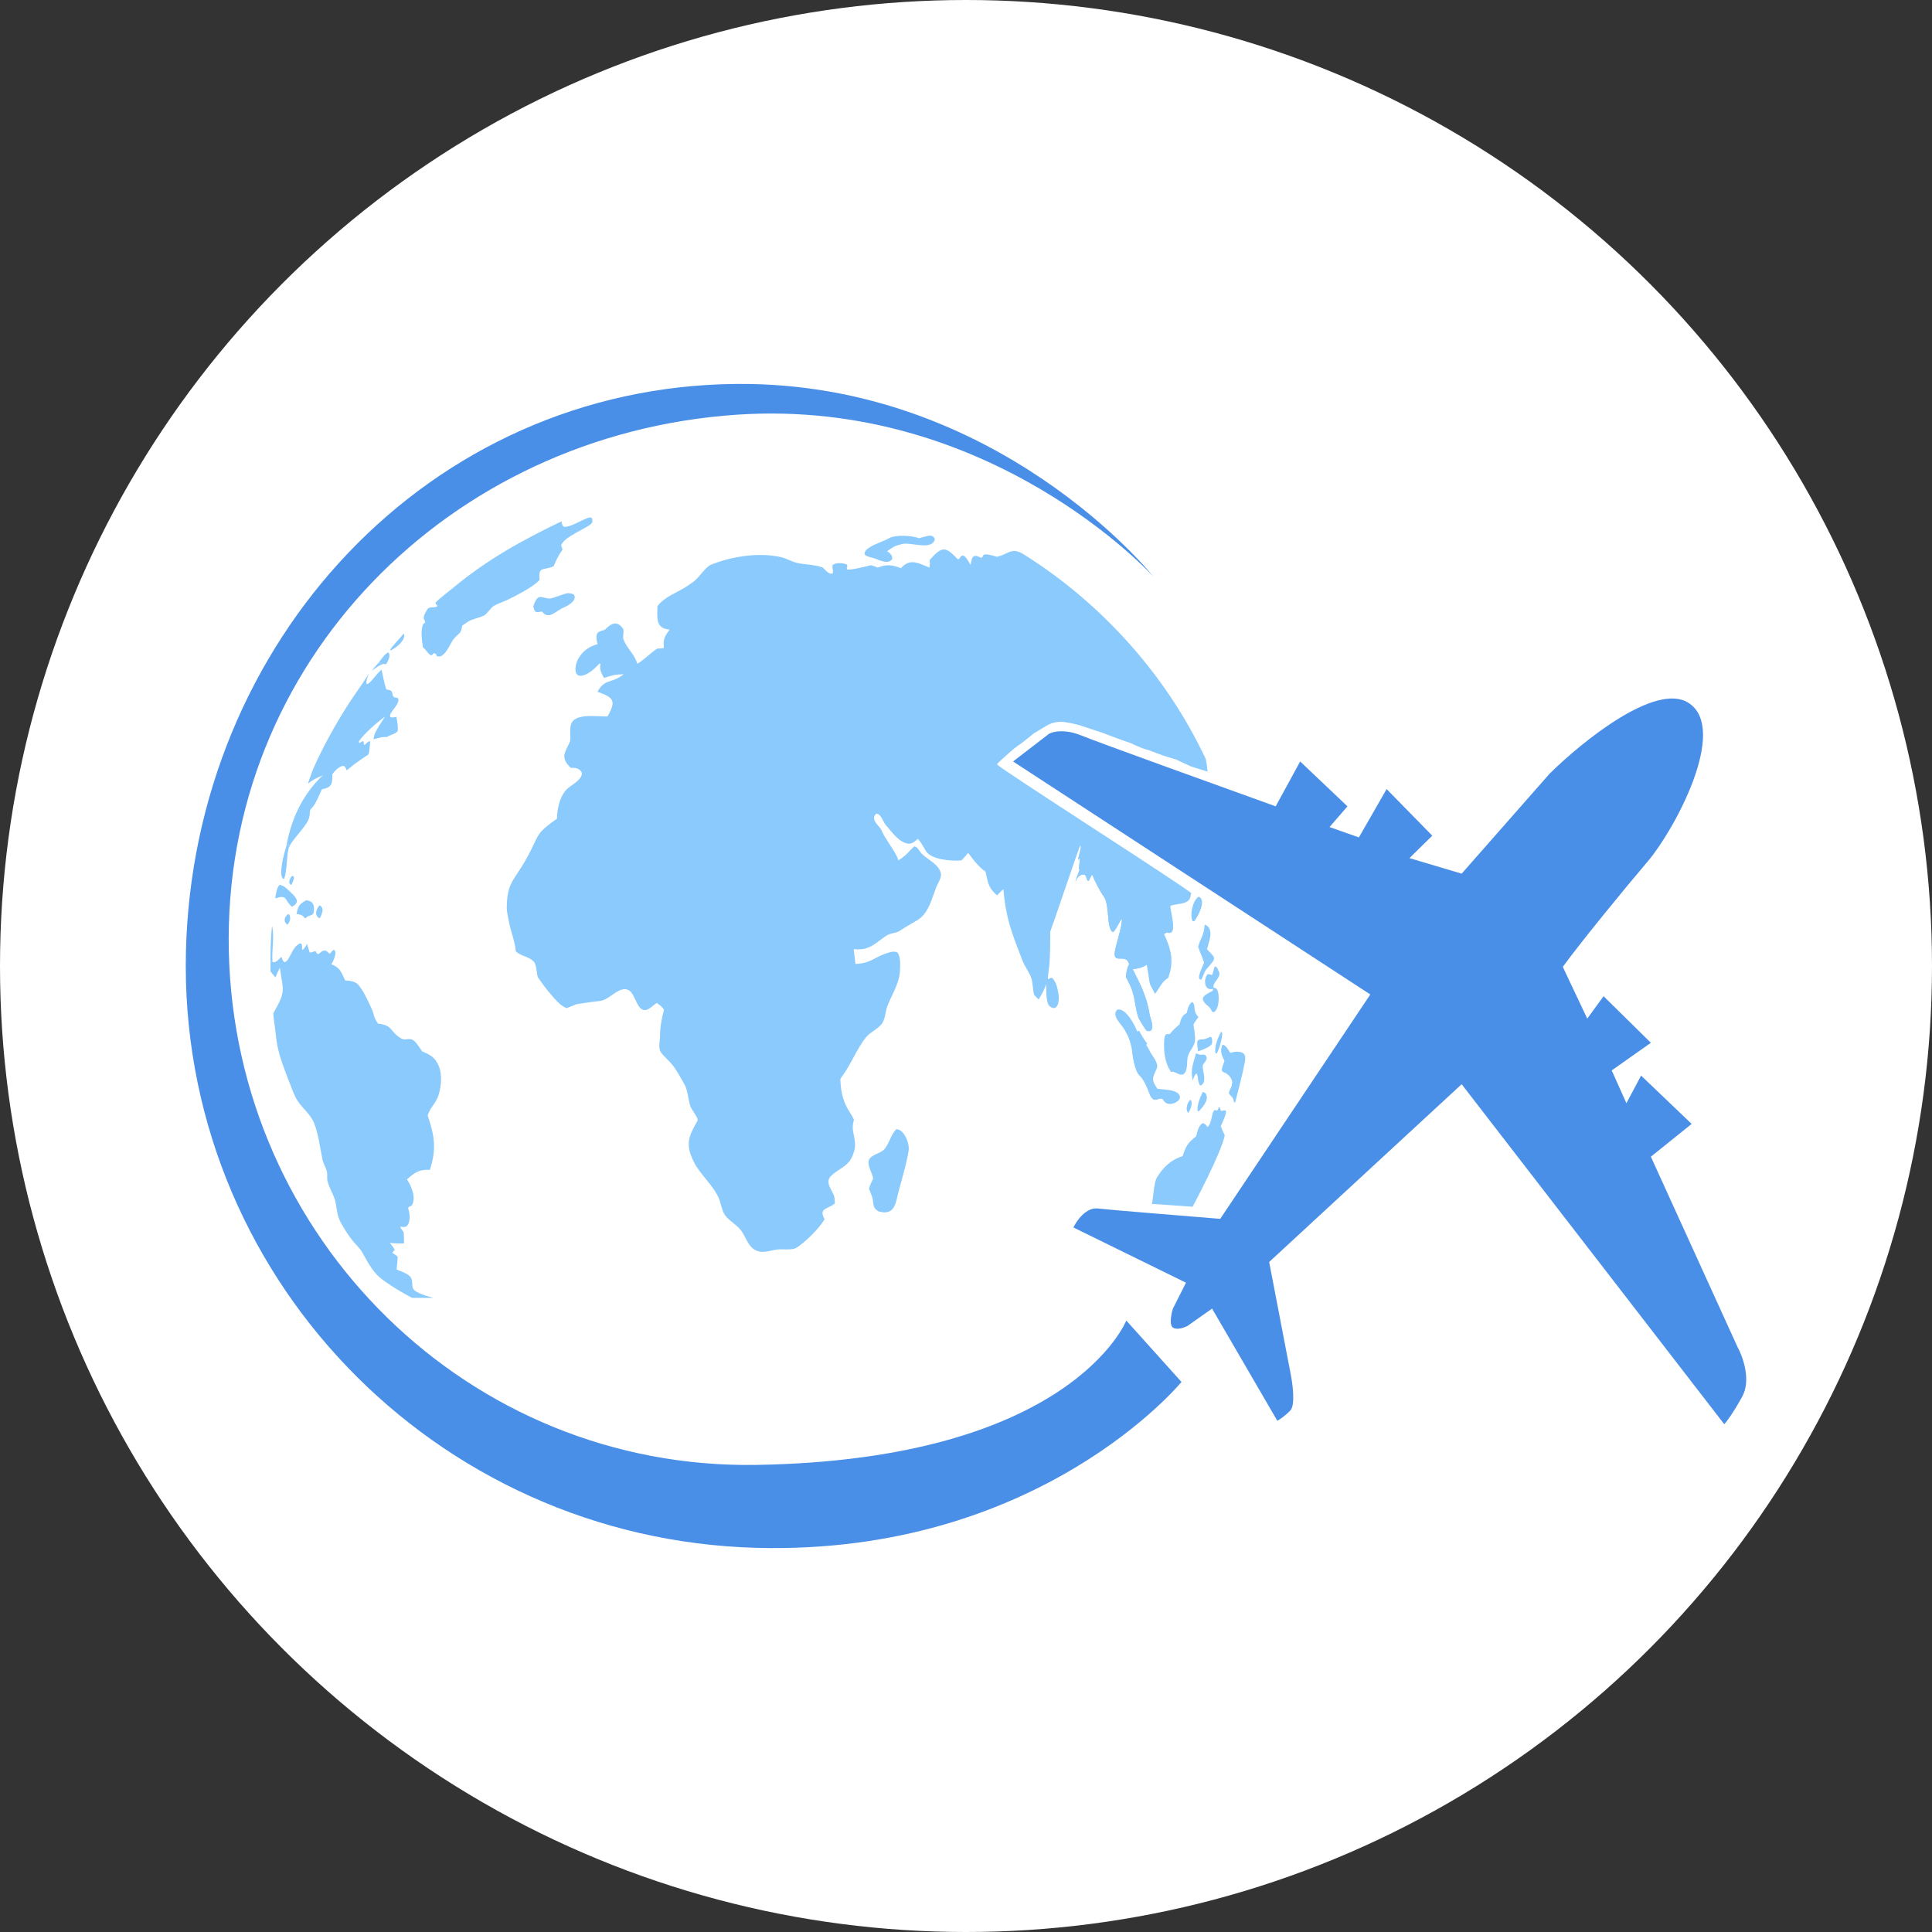 <svg width="780" height="780" viewBox="0 0 780 780" fill="none" xmlns="http://www.w3.org/2000/svg">
<rect x="0" y="0" width="780" height="780" fill="#333333" stroke="none"/>
<g clip-path="url(#clip0_12_136)">
<circle cx="390" cy="390" r="390" fill="white"/>
<path d="M75.073 384.015C78.141 259.499 172.661 156.058 297.404 155.007C402.89 154.119 465.64 232.784 465.64 232.784C465.64 232.784 400.185 160.443 297.404 167.43C181.11 175.335 89.825 267.661 92.383 384.015C94.933 500.034 189.308 593.374 305.518 591.418C432.569 589.279 454.716 533.14 454.716 533.14L477 557.931C477 557.931 419.587 627.926 305.518 624.905C175.271 621.456 71.867 514.067 75.073 384.015Z" fill="#4A8FE7"/>
<g clip-path="url(#clip1_12_136)">
<path d="M113.629 386.286C113.948 387.164 114.1 387.995 114.846 388.448C117.089 388.099 117.604 382.425 121.122 380.886L121.643 380.963C122.353 382.165 121.576 383.198 122.241 383.507C123.074 382.672 123.349 382.154 123.961 381.154L125.01 384.468C126.215 384.768 126.54 383.819 127.48 384.144C127.797 384.253 127.554 385.068 128.543 385.177C129.58 384.538 129.919 383.758 131.122 383.769C132.218 383.78 132.52 385.017 133.27 384.978C133.706 384.44 134.187 383.713 134.793 383.454C136.263 384.238 134.698 387.737 134.088 388.773L133.765 389.309C137.321 390.614 137.796 392.534 139.371 395.877C141.362 395.876 143.708 396.291 144.963 397.925C146.926 400.481 148.891 404.586 150.178 407.615C151.413 410.522 150.559 410.217 152.609 413.265C158.801 413.94 157.171 416.377 161.926 419.222C164.204 420.585 165.638 417.866 168.32 421.421C168.851 422.126 169.885 423.654 170.429 424.467C173.755 425.89 175.669 426.834 177.181 430.46C178.697 434.098 178.12 439.968 176.507 443.475C175.247 446.211 173.763 447.057 172.659 450.333C175.368 458.462 176.368 463.746 173.539 472.311C169.286 472.038 167.474 473.356 164.296 476.13C166.039 478.681 168.283 483.981 166.104 486.82C165.271 487.152 164.581 487.166 164.889 488.153C165.497 490.1 165.891 493.794 163.933 495.213C162.814 495.522 162.592 495.233 161.543 495.291C161.658 495.692 162.7 497.112 162.996 497.549C163.057 499.037 163.135 500.531 163.121 502.019C161.052 502.015 159.439 502.005 157.378 501.818C158.025 502.61 159.284 503.918 159.349 504.85L158.834 505.061L158.391 505.804C159.196 506.323 159.861 506.714 160.549 507.394C160.468 509.296 160.348 510.656 160.106 512.546C161.882 513.243 165.632 514.486 166.138 516.321C167.018 519.511 165.262 520.271 169.496 522.192C171.018 522.883 173.309 523.558 175.047 524H166.362C162.485 521.936 156.712 518.556 153.389 515.805C150.094 513.078 148.037 508.628 145.939 505.103C145.415 504.223 143.243 501.989 142.438 500.993C140.518 498.619 138.994 496.147 137.536 493.47C135.903 490.474 136.035 487.483 135.245 484.45C134.395 481.884 132.984 479.626 132.263 476.991C131.897 475.652 132.264 474.158 131.971 472.93C131.611 471.423 130.542 469.8 130.22 468.248C129.215 463.404 128.675 458.42 126.941 453.759C125.487 449.822 122.259 447.715 120.098 444.364C118.723 442.231 117.607 438.937 116.661 436.498C114.835 431.791 112.963 427.063 111.971 422.096C111.521 419.843 111.365 417.43 111.058 415.144C110.781 413.086 110.431 411.222 110.335 409.136C115.59 399.789 114.332 400.322 112.987 390.722C112.218 392.133 111.793 393.157 111.185 394.628L109.206 392.191L109.195 387.833L110 388.285C111.174 389.066 112.74 387.122 113.629 386.286Z" fill="#8ACAFD"/>
<path d="M158.391 505.804C157.549 505.516 156.956 505.4 156.819 504.493L157.286 504.296C158.051 504.471 158.168 504.606 158.834 505.061L158.391 505.804Z" fill="#8ACAFD"/>
<path d="M109.874 373.844C110.869 378.72 109.656 383.093 110 388.285L109.195 387.833C109.22 383.856 109.28 377.715 109.874 373.844Z" fill="#8ACAFD"/>
<path fill-rule="evenodd" clip-rule="evenodd" d="M337.035 485.849C337.034 485.785 337.033 485.719 337.032 485.651C337.033 485.717 337.034 485.788 337.035 485.849Z" fill="#8ACAFD"/>
<path fill-rule="evenodd" clip-rule="evenodd" d="M462.988 389.679C462.959 389.607 462.929 389.535 462.899 389.463C461.748 390.729 456.589 391.799 455.5 391L459.187 383.394C458.59 384.267 458.506 385.217 458.413 386.269C458.298 387.582 458.168 389.052 457.007 390.729L457.321 391.342C460.476 397.503 463.07 402.569 464.136 409.555C464.216 410.078 464.403 410.684 464.601 411.323C465.11 412.966 465.687 414.827 464.674 416.055C463.93 416.35 463.925 416.349 463.135 416.18C463.106 416.174 463.075 416.167 463.044 416.161C463.03 416.158 463.007 416.153 462.993 416.15C462.97 416.145 462.947 416.14 462.923 416.135C461.652 414.477 460.634 412.803 459.668 410.958C459.1 409.568 458.595 406.913 458.343 405.399C457.544 400.616 456.87 398.662 454.562 394.504C454.669 392.663 454.966 390.928 455.876 389.293C454.641 384.957 450.354 388.777 450 385.5C449.744 383.125 453.421 373.655 452.828 370.872C452.562 371.276 452.228 371.886 451.866 372.554C451.842 372.598 451.818 372.642 451.794 372.687C450.947 374.249 449.96 376.068 449.318 376.303C447.895 375.623 447.627 372.646 447.341 369.478C447.076 366.532 446.795 363.421 445.558 361.836C444.269 360.184 441.659 355.058 440.911 353.062C440.514 353.784 440.126 354.51 439.738 355.237L439.52 355.645C438.453 355.753 438.878 353.078 437.5 353.062C437.089 353.058 435.409 353.062 434.277 355.708C433.683 356.805 436.596 349.344 436 350.5C434.64 353.136 436.955 344.65 435.409 347C434.612 348.21 437.314 340.414 436 341.5" fill="#8ACAFD"/>
<path d="M337.032 485.651L337.036 485.893C336.107 486.616 335.169 487.069 334.363 487.459C332.373 488.421 331.182 488.997 332.893 492.29C330.587 496.085 325.624 500.958 321.935 503.526C320.521 504.51 318.424 504.456 316.479 504.407C315.601 504.384 314.755 504.362 314.017 504.437C313.229 504.517 312.392 504.695 311.537 504.877C309.736 505.261 307.854 505.662 306.185 505.195C303.36 504.405 302.146 502.073 300.923 499.723C300.231 498.393 299.536 497.057 298.544 495.991C297.799 495.19 296.912 494.477 296.021 493.76C294.829 492.802 293.63 491.838 292.754 490.652C291.896 489.488 291.35 487.532 290.995 486.11C290.147 482.371 287.457 479.056 284.845 475.838C283.102 473.69 281.394 471.586 280.291 469.427C276.524 462.058 277.917 458.93 281.599 452.48C281.943 451.878 280.908 450.277 279.996 448.867C279.501 448.102 279.043 447.393 278.861 446.931C278.372 445.685 278.123 444.332 277.873 442.972C277.531 441.112 277.186 439.24 276.22 437.609L276.206 437.585C274.789 435.02 273.281 432.289 271.525 429.963C270.965 429.248 270.192 428.477 269.408 427.695C268.391 426.68 267.357 425.649 266.752 424.704C265.981 423.502 266.173 421.705 266.353 420.026C266.433 419.287 266.509 418.57 266.5 417.937C266.451 414.434 267.226 411.182 268.043 407.753L268.064 407.663C267.206 406.379 266.491 405.868 265.275 404.997L265.178 404.928C264.709 405.193 264.185 405.611 263.638 406.046C262.626 406.852 261.538 407.72 260.579 407.791C258.521 407.943 257.514 405.78 256.51 403.625C255.773 402.041 255.037 400.462 253.887 399.81C251.676 398.557 249.422 400.11 247.125 401.694C245.506 402.81 243.865 403.941 242.203 404.116C237.905 404.566 232.705 405.444 232.705 405.444C232.705 405.444 230.033 406.501 228.837 406.979C225.747 406.522 219.212 397.549 217.288 394.767C216.994 394.342 216.85 393.339 216.691 392.229C216.479 390.758 216.241 389.096 215.59 388.333C214.599 387.171 213.25 386.642 211.878 386.103C210.599 385.601 209.301 385.092 208.254 384.056C207.97 381.38 207.421 379.485 206.808 377.368C206.483 376.247 206.141 375.063 205.809 373.667C205.128 370.797 204.562 367.652 204.587 366.333C204.73 358.847 206.124 356.745 208.84 352.649C209.994 350.908 211.386 348.807 213.023 345.779C214.235 343.539 215.026 341.86 215.663 340.508C217.621 336.355 218.122 335.292 224.878 330.522C224.906 326.366 226.146 320.571 229.71 317.879C229.972 317.681 230.284 317.461 230.624 317.222C232.504 315.9 235.22 313.989 234.899 311.906C233.971 310.09 232.189 309.915 230.397 309.986C226.714 306.333 227.629 304.488 229.161 301.398C229.468 300.779 229.8 300.109 230.124 299.365C230.287 298.52 230.258 297.51 230.229 296.464C230.169 294.367 230.105 292.13 231.575 290.815C233.837 288.793 238.424 288.999 242.171 289.168C243.309 289.219 244.37 289.267 245.265 289.247C249.054 282.715 247.525 281.561 241.212 279.294C242.947 276.072 244.633 275.521 246.682 274.853C248.151 274.373 249.806 273.833 251.799 272.203C248.291 272.308 247.1 272.607 243.846 273.713C243.815 273.654 243.784 273.596 243.753 273.538C243.722 273.48 243.692 273.423 243.661 273.365C242.629 271.432 241.903 270.073 242.485 267.806L241.971 267.941C240.295 269.673 238.575 271.407 236.312 272.369C231.213 274.536 231.908 268.687 233.495 265.919C235.358 262.667 237.738 261.11 241.277 260.045C240.924 258.92 240.617 257.378 240.939 256.229C241.183 255.145 242.254 254.842 243.171 254.582C243.689 254.435 244.158 254.302 244.402 254.051C246.808 251.573 249.366 250.38 251.665 254.071C251.773 254.461 251.72 255.178 251.658 255.91L251.647 256.04C251.577 256.866 251.507 257.687 251.656 258.058C252.421 259.971 253.381 261.29 254.338 262.604C255.434 264.11 256.526 265.61 257.315 267.991C259.095 266.906 260.566 265.65 261.911 264.502C263.131 263.46 264.247 262.507 265.395 261.852C266.223 261.825 267.027 261.781 267.852 261.733C268.075 261.326 268.026 260.842 267.973 260.316C267.935 259.942 267.895 259.547 267.948 259.142C268.213 257.103 269.178 255.732 270.371 254.149C265.167 253.908 265.279 250.18 265.399 246.233C265.414 245.732 265.429 245.228 265.433 244.726C267.458 242.08 270.322 240.564 273.297 238.989C275.31 237.923 277.374 236.831 279.262 235.343C280.521 234.661 281.782 233.183 283.039 231.712C284.418 230.097 285.791 228.489 287.146 227.949C295.515 224.613 306.321 222.92 315.234 224.913C316.388 225.171 317.468 225.633 318.541 226.093C319.549 226.524 320.551 226.953 321.605 227.21C323.096 227.572 324.577 227.735 326.042 227.897C328.028 228.117 329.983 228.333 331.889 229.035C332.319 229.208 332.719 229.633 333.149 230.088C333.938 230.926 334.826 231.867 336.176 231.535C336.378 230.96 336.289 230.452 336.194 229.902C336.106 229.397 336.012 228.855 336.129 228.192C337.212 226.987 340.491 227.265 341.856 227.892C342.2 228.479 342.107 228.698 342 228.949C341.91 229.161 341.81 229.396 341.956 229.898C343.279 230.254 348.591 228.936 350.874 228.369C351.155 228.3 351.39 228.241 351.566 228.199C351.761 228.152 353.828 228.933 354.333 229.123L354.389 229.144C357.94 227.75 360.172 228.028 363.728 229.391C367.038 225.686 370.066 226.972 373.819 228.567C374.286 228.765 374.764 228.968 375.255 229.167L375.489 227.66C375.473 227.566 375.452 227.466 375.429 227.362C375.32 226.844 375.19 226.235 375.535 225.851C380.511 220.299 381.791 220.701 386.735 225.826L387.267 225.71C387.713 224.72 387.818 224.63 388.686 224.258C389.799 224.554 390.515 225.788 391.215 226.994C391.428 227.36 391.639 227.725 391.86 228.059L391.901 227.84C392.458 224.837 392.721 223.419 396.196 225.247L396.842 224.706L397.014 224.03C397.996 223.498 400.237 224.137 401.761 224.571C402.052 224.654 402.317 224.73 402.542 224.788L402.85 224.712C404.187 224.372 405.225 223.883 406.153 223.447C408.34 222.418 409.916 221.677 413.351 223.833C444.84 243.607 470.852 272.586 486.677 306.197C487.048 306.983 487.5 311 487.5 311.5C487.525 311.546 487.525 311.546 487.5 311.5C487.525 311.546 487.525 311.546 487.525 311.546L487.5 311.5L481 309.5L474.5 306.5L471 305.5C471 305.5 468 304.5 465.5 303.5C463 302.5 462.728 302.666 461 302C459.612 301.465 458.875 301.066 457.5 300.5C456.528 300.1 458 300.5 455 299.5C452 298.5 445.5 296 445.5 296L436.5 293C436.5 293 433.5 292 429.5 291.5C425.5 291 422.5 293 422.5 293L417.5 296L412.5 300C412.5 300 409.5 302 408.5 303C408 303.5 402.814 307.879 402.509 308.576C402.156 309.384 481.21 359.766 480.942 360.657C480.227 363.041 480.735 363.283 478.265 364.463C477.802 364.684 476.726 364.852 475.618 365.025C474.313 365.229 472.963 365.441 472.523 365.753C472.457 366.239 472.673 367.354 472.932 368.696C473.646 372.388 474.69 377.793 471.105 376.491L469.931 377.053C472.81 383.157 474.138 388.184 471.585 394.87C469.878 395.802 468.92 397.314 467.886 398.946C467.408 399.702 466.913 400.483 466.32 401.244C465.75 400.138 464.95 398.65 464.357 397.561C464.002 396.908 463.381 390.63 462.899 389.463C461.748 390.729 456.589 391.799 455.5 391L459.187 383.394C458.59 384.267 458.506 385.217 458.413 386.269C458.298 387.582 458.168 389.052 457.007 390.729L457.321 391.342C460.476 397.503 463.07 402.569 464.136 409.555C464.216 410.078 464.403 410.684 464.601 411.323C465.11 412.966 465.687 414.827 464.674 416.055C463.93 416.35 463.925 416.349 463.135 416.18C463.07 416.166 462.999 416.151 462.923 416.135C461.652 414.477 460.634 412.803 459.668 410.958C459.1 409.568 458.595 406.913 458.343 405.399C457.544 400.616 456.87 398.662 454.562 394.504C454.669 392.663 454.966 390.928 455.876 389.293C454.641 384.957 450.354 388.777 450 385.5C449.744 383.125 453.421 373.655 452.828 370.872C452.544 371.303 452.184 371.967 451.794 372.687C450.947 374.249 449.96 376.068 449.318 376.303C447.895 375.623 447.627 372.646 447.341 369.478C447.076 366.532 446.795 363.421 445.558 361.836C444.269 360.184 441.659 355.058 440.911 353.062C440.514 353.784 440.126 354.51 439.738 355.237L439.52 355.645C438.453 355.753 438.878 353.078 437.5 353.062C437.089 353.058 435.409 353.062 434.277 355.708C433.683 356.805 436.596 349.344 436 350.5C434.64 353.136 436.955 344.65 435.409 347C434.612 348.21 437.314 340.414 436 341.5C435.839 341.633 424.135 376.071 423.992 376.191C424.023 380.115 423.981 384.207 423.769 388.126C423.709 389.248 423.563 390.368 423.416 391.493C423.259 392.698 423.102 393.909 423.047 395.134L423.308 395.293C423.368 395.255 423.429 395.216 423.49 395.177C424.006 394.845 424.546 394.497 425.042 395.063C426.545 396.952 426.839 398.583 427.237 400.794C427.285 401.063 427.335 401.34 427.389 401.627C427.794 403.794 427.065 408.827 423.825 406.275C422.247 405.033 422.374 399.987 422.434 397.57L422.44 397.331C421.353 400.04 420.816 401.018 419.337 403.497C418.814 403.052 418.325 402.526 417.848 402.012C417.739 401.894 417.63 401.777 417.522 401.662C417.249 400.681 417.129 399.605 417.008 398.517C416.861 397.2 416.713 395.866 416.288 394.667C415.855 393.446 415.182 392.29 414.51 391.136C413.895 390.079 413.28 389.024 412.854 387.924C412.691 387.505 412.531 387.094 412.374 386.689C408.369 376.374 406.043 370.382 405.076 358.937L402.509 361.461C399.37 358.693 398.999 356.991 398.233 353.473C398.127 352.99 398.015 352.473 397.886 351.914C395.059 349.882 393.33 347.596 391.306 344.919C391.161 344.728 391.015 344.534 390.866 344.338C390.278 345.09 389.487 345.939 388.764 346.715C388.547 346.948 388.337 347.174 388.139 347.389C384.188 347.655 375.975 347.228 373.737 343.464C373.524 343.105 373.324 342.755 373.126 342.41C372.424 341.185 371.767 340.039 370.768 338.888L370.553 338.644C370.444 338.739 370.337 338.835 370.23 338.931C369.332 339.734 368.452 340.522 367.121 340.628C363.852 340.584 361.032 337.185 358.836 334.537C358.423 334.039 358.031 333.567 357.663 333.15C357.277 332.712 356.929 332.048 356.567 331.358C355.835 329.962 355.047 328.46 353.779 328.508C351.827 330.211 353.368 332.002 354.67 333.517C355.212 334.146 355.712 334.728 355.903 335.236C356.445 336.678 357.829 338.819 359.204 340.945C360.776 343.377 362.336 345.79 362.611 347.117L362.662 347.376C364.994 345.91 365.777 345.087 366.889 343.916C367.464 343.312 368.126 342.615 369.136 341.689C370.156 341.898 370.631 342.613 371.153 343.399C371.409 343.784 371.677 344.187 372.026 344.556C372.786 345.36 373.823 346.112 374.895 346.889C377.317 348.646 379.916 350.53 379.898 353.434C379.784 354.56 379.249 355.607 378.721 356.64C378.433 357.202 378.147 357.761 377.932 358.327C377.653 359.063 377.379 359.848 377.098 360.657C375.713 364.638 374.127 369.196 370.561 371.359C369.707 371.877 368.865 372.37 368.031 372.859C366.318 373.863 364.635 374.849 362.939 375.995C362.55 376.258 361.818 376.434 360.993 376.632C359.94 376.886 358.736 377.176 357.903 377.729C356.835 378.439 355.915 379.122 355.067 379.751C351.908 382.093 349.752 383.693 344.67 383.197C344.777 384.059 344.869 384.907 344.961 385.756C345.083 386.881 345.206 388.009 345.363 389.173C349.275 389.025 351.208 388.015 353.442 386.848C354.851 386.112 356.38 385.313 358.601 384.629C359.712 384.286 361.229 383.956 362.297 384.542C363.575 386.059 363.451 389.331 363.376 391.311L363.367 391.551C363.227 395.374 361.679 398.657 360.116 401.971C359.481 403.317 358.843 404.669 358.297 406.064C357.959 406.928 357.766 407.898 357.571 408.88C357.281 410.341 356.985 411.828 356.198 413.032C355.379 414.313 354.055 415.235 352.735 416.154C351.62 416.931 350.509 417.705 349.706 418.691C347.647 421.22 346.104 424.085 344.562 426.949C343.565 428.801 342.568 430.652 341.432 432.412C341.139 432.866 340.842 433.295 340.546 433.722C340.109 434.355 339.675 434.983 339.258 435.683C339.413 439.828 340.077 443.782 342.13 447.447C342.454 448.025 342.782 448.553 343.106 449.074C343.648 449.946 344.176 450.796 344.644 451.816L344.763 452.076C343.978 454.721 344.304 456.3 344.687 458.151C344.915 459.256 345.163 460.457 345.208 462.041C345.254 463.695 344.829 464.959 344.266 466.428C343.137 469.375 341.164 470.674 339.036 472.075C337.937 472.798 336.795 473.55 335.707 474.569C333.564 476.579 334.636 478.622 335.732 480.711C336.111 481.434 336.493 482.162 336.746 482.897C336.996 483.624 337.016 484.77 337.032 485.651Z" fill="#8ACAFD"/>
<path d="M468.742 374.746C466.583 370.187 465.758 368.039 469.915 364.284C469.817 367.576 469.445 371.356 469.674 374.533L468.742 374.746Z" fill="#8ACAFD"/>
<path d="M386.735 225.826L387.267 225.71C387.516 227.159 389.165 231.307 389.745 233.307C388.798 234.392 387.913 235.694 386.515 235.96L386.386 235.651C387.391 233.556 388.908 232.834 388.006 230.893C386.859 228.425 386.34 228.67 386.735 225.826Z" fill="#8ACAFD"/>
<path d="M241.971 267.941L242.105 267.712C243.09 265.989 242.838 264.25 243.527 263.514C244.417 263.323 244.526 263.324 245.41 263.546L245.894 263.949C245.708 265.314 243.537 266.347 242.485 267.806L241.971 267.941Z" fill="#8ACAFD"/>
<path d="M375.489 227.66C375.957 228.027 376.425 228.419 376.939 228.712C377.795 229.001 379.36 229.483 379.558 230.436C378.048 231.129 376.472 229.942 375.255 229.167L375.489 227.66Z" fill="#8ACAFD"/>
<path d="M396.842 224.706C397.63 225.645 398.626 225.735 399.111 226.599L399.062 226.861C397.79 226.644 397.081 226.116 396.196 225.247L396.842 224.706Z" fill="#8ACAFD"/>
<path d="M468.742 374.746L469.674 374.533C470.13 375.579 470.299 375.709 471.105 376.491L469.931 377.053L468.742 374.746Z" fill="#8ACAFD"/>
<path d="M261.495 291.888C264.179 290.839 266.619 288.067 268.127 288.183C269.303 289.096 269.347 291.441 271.604 293.563C274.645 296.422 278.701 296.417 280.374 299.931C280.654 300.519 280.729 301.216 280.458 301.842C278.681 302.169 275.83 299.712 273.696 301.231C271.838 304.026 276.262 308.392 278.83 308.6C281.056 307.842 280.706 305.558 281.292 303.63C281.282 303.665 283.352 303.252 283.524 302.889C284.762 300.274 284.25 298.267 286.569 296.089L286.973 296.154C289.516 298.569 290.665 304.673 292.095 307.6C294.039 311.585 299.821 305.314 299.862 302.653C299.896 300.48 299.008 299.923 297.853 298.382C298.94 297.154 299.51 296.683 300.798 295.638C302.056 291.803 304.121 291.632 307.523 293.097C307.857 294.41 308.738 303.749 307.347 304.579C306.843 304.88 304.927 303.553 303.26 304.465C304.963 305.919 307.582 308.373 309.449 309.329C313.801 308.449 314.081 309.359 318.324 309.296C319.489 309.278 321.28 308.426 322.422 307.943C322.56 313.717 321.676 318.615 317.789 323.221C313.324 320.822 313.208 320.626 308.5 322.578L307.788 319.976C304.891 319.63 301.345 319.759 298.377 319.776C296.66 318.631 295.409 317.353 293.271 317.396C290.096 317.451 289.15 321.023 287.33 322.912C283.991 326.376 280.866 321.189 278.467 319.951C274.561 317.936 272.264 317.928 269.158 314.559C271.124 312.759 272.278 311.396 271.505 308.48C270.823 305.91 269.281 304.538 267.02 303.238C262.157 306.041 258.608 304.347 253.315 305.67C249.83 306.541 240.459 315.451 237.618 312.118C238.031 311.043 243.862 309.416 245.234 308.194C248.411 305.365 249.082 305.133 249.09 300.831C249.094 298.748 254.093 296.223 256.017 294.817C256.474 293.26 256.884 292.268 257.507 290.794C258.843 291.078 260.183 291.5 261.495 291.888Z" fill="#8ACAFD"/>
<path d="M304.681 294.8C304.931 294.96 305.043 295.111 305.256 295.327C305.074 296.649 303.535 297.649 302.446 298.551L302.154 298.428L301.958 297.883C302.165 297.083 303.917 295.6 304.681 294.8Z" fill="#8ACAFD"/>
<path d="M266.054 294.19C270.462 294.162 269.813 299.396 266.554 301.598C262.341 301.499 262.956 296.373 266.054 294.19Z" fill="#8ACAFD"/>
<path d="M253.861 297.253C256.838 297.295 256.319 300.061 254.345 301.311C253.296 301.29 253.601 301.443 252.87 300.902C252.203 299.511 252.828 298.258 253.861 297.253Z" fill="#8ACAFD"/>
<path d="M354.553 276.741C357.244 276.592 358.561 277.872 360.107 280.022C360.725 280.882 360.737 281.778 360.477 282.787C359.163 284.039 356.539 281.488 354.507 282.136C353.227 282.544 352.359 284.786 352.937 285.506C354.949 288.013 356.079 288.14 357.111 291.364C358.03 292.063 358.737 292.468 359.73 293.048C359.621 293.591 359.323 294.791 359.354 295.279C359.669 300.332 367.492 309.276 356.569 307.198C354.631 306.623 350.94 304.994 350.134 302.962C348.849 299.72 353.311 298.17 354.389 295.622C354.224 294.001 349.434 292.137 348.171 290.153C346.913 288.403 344.338 285.059 344.844 282.665C345.732 278.461 347.963 279.162 350.714 279.909C352.191 279.013 352.992 277.761 354.553 276.741Z" fill="#8ACAFD"/>
<path d="M313.635 278.73C316.219 279.553 315.874 284.019 318.109 284.888C321.375 286.157 322.454 280.679 324.192 279.964C325.006 280.934 323.478 282.113 327.348 284.097C330.393 285.658 333.29 289.027 334.811 292.118L331.185 293.017C326.028 293.833 324.945 290.969 319.948 290.557C317.353 290.343 315.589 292.047 313.473 292.422C311.632 292.75 309.904 292.386 307.716 292.78L306.606 289.082C306.857 288.626 308.663 286.511 309.229 285.683C311.009 283.082 311.369 280.859 313.635 278.73Z" fill="#8ACAFD"/>
<path d="M321.221 333.868C324.015 333.868 324.075 335.061 325.052 337.371C325.797 338.896 326.214 341.23 326.998 342.663C329.403 347.055 330.534 352.022 332.614 356.47C334.183 359.825 337.978 362.768 339.284 366.36C340.601 369.985 341.221 373.982 341.592 377.786C341.159 377.606 340.987 377.474 340.612 377.197C339.217 376.165 337.097 373.044 336.373 371.614C333.72 366.375 321.555 337.917 321.221 333.868Z" fill="#8ACAFD"/>
<path d="M286.365 254.693C287.675 250.762 289.528 249.859 291.18 246.355C292.001 244.615 289.363 244.003 288.807 242.78L289 242.301C289.625 241.82 293.639 240.419 294.727 240.007L294.911 240.262C294.769 242.743 295.583 245.178 297.495 246.844L298.096 247.385L298.04 248.102C297.9 249.25 298.606 250.18 299.183 251.183C293.672 249.762 292.222 253.116 291.335 257.881C286.854 257.486 285.44 258.048 281.438 259.851L281.238 259.784C279.441 259.21 275.73 259.321 274.742 258.475C274.611 257.717 274.524 257.563 274.796 256.884C275.822 256.875 276.253 257.839 277.33 257.933C279.982 258.163 284.316 256.042 286.365 254.693Z" fill="#8ACAFD"/>
<path d="M275.91 284.272C278.247 284.976 283.542 290.757 285.008 292.886C280.638 292.376 277.668 287.861 275.91 284.272Z" fill="#8ACAFD"/>
<path d="M297.495 246.844C300.289 246.033 305.931 244.104 308.478 245.872L308.456 246.164C306.084 247.726 301.783 246.379 298.04 248.102L298.096 247.385L297.495 246.844Z" fill="#8ACAFD"/>
<path d="M299.073 234.701L302.577 234.642L298.914 237.189C298.205 237.593 297.17 238.071 296.414 238.445C297.037 236.832 297.322 235.336 299.073 234.701Z" fill="#8ACAFD"/>
<path d="M274.271 250.814C275.389 251.024 275.92 253.146 275.57 253.921L275.157 253.91C274.086 253.707 273.539 253.753 272.971 252.979C273.064 252.108 273.69 251.531 274.271 250.814Z" fill="#8ACAFD"/>
<path d="M392.3 230.857C394.377 230.661 395.937 230.972 396.297 233.212C394.358 233.276 393.13 232.61 392.3 230.857Z" fill="#8ACAFD"/>
<path d="M326.565 233.907C327.5 233.759 328.28 233.507 329.091 233.894L329.42 234.432C329.189 235.188 329.339 234.918 328.637 235.456C327.761 235.713 327.42 235.46 326.555 235.111L326.565 233.907Z" fill="#8ACAFD"/>
<path d="M326.555 235.111C325.06 234.757 322.86 235.601 322.119 234.635L322.507 234.143C323.494 233.806 325.44 233.907 326.565 233.907L326.555 235.111Z" fill="#8ACAFD"/>
<path d="M401.233 227.504C402.968 228.178 403.71 229.094 404.365 230.758C402.96 230.533 401.901 228.637 401.233 227.504Z" fill="#8ACAFD"/>
<path d="M237.956 208.899C238.467 208.878 238.451 208.917 238.919 209.147C239.278 209.898 239.173 210.133 239.079 211.004C237.73 213.092 227.476 216.617 226.533 220.25C226.697 220.635 227.219 221.802 226.988 222.117C225.391 224.283 224.561 226.126 223.536 228.599C219.315 230.481 217.273 228.397 217.844 234.107C215.568 236.836 208.03 240.665 204.754 242.231C203.241 242.955 200.796 243.762 199.348 244.628C198.195 245.317 196.601 247.903 195.407 248.507C194.022 249.207 191.677 249.743 190.202 250.333C189.161 250.75 187.597 251.898 186.644 252.559C185.938 256.209 185.587 255.234 183.25 257.853C181.837 259.436 179.53 266.26 176.349 264.874C175.941 263.834 176.042 263.81 175.012 263.782C174.736 264.102 174.543 264.31 174.241 264.605C173.264 264.377 172.477 263.143 171.768 262.292L170.724 261.293C170.397 258.575 169.783 255.045 170.642 252.439C171.106 251.033 172.381 252.137 171.112 249.807C170.994 248.489 171.625 247.674 172.169 246.589C173.257 244.422 174.887 245.61 176.424 244.883C176.828 243.936 175.909 244.584 175.839 243.287C177.68 241.397 181.082 238.873 183.267 237.065C196.95 225.745 210.792 218.13 226.669 210.489C226.859 211.306 226.92 212.044 227.491 212.612C229.72 213.269 234.917 209.831 237.688 208.979L237.956 208.899Z" fill="#8ACAFD"/>
<path d="M154.081 270.373C154.594 273.247 155.14 275.537 155.935 278.332C157.245 278.639 158.14 278.476 158.427 280.043C158.781 281.972 159.325 281.415 160.583 281.82L160.868 282.415C160.875 285.116 156.799 287.738 157.562 289.486C158.41 289.836 159.086 289.591 160.02 289.416C160.342 290.791 160.721 293.409 160.602 294.79C160.484 296.17 157.616 296.581 156.374 297.442L156.157 297.534C154.972 297.185 152.219 298.077 150.841 298.397C151.416 295.331 151.933 295.315 153.36 292.576L155.447 289.277C152.44 291.495 146.863 296.235 144.874 299.352L144.909 299.786L145.258 299.924C145.815 299.543 145.958 299.428 146.577 299.18C147.201 299.932 146.482 300.394 147.182 300.782C147.984 300.142 148.411 299.426 149.186 299.244L149.438 299.425C149.361 300.499 149.17 303.867 148.71 304.617C144.954 307.121 143.498 308.063 139.991 311.02L139.876 310.754C139.541 309.989 139.481 309.69 138.794 309.22C137.225 308.996 134.952 311.407 134.155 312.625C134.227 316.223 134.083 317.964 129.945 318.648C128.88 320.919 127.419 324.857 125.715 326.399C124.582 327.425 125.607 328.747 124.35 331.303C122.645 334.77 117.254 339.674 116.471 342.675C116.323 341.938 116.377 341.829 116.506 341.058L116.545 340.833L116.366 340.742L115.553 341.826C117.576 330.654 122.056 320.915 130.275 313.043C127.842 314.038 126.41 314.798 124.302 316.355C125.103 314.248 125.707 312.057 126.649 309.957C130.523 301.318 135.248 292.784 140.328 284.803C143.107 280.438 146.191 276.335 148.944 271.959C148.441 273.277 147.797 274.555 147.928 275.946L148.283 276.208C149.886 275.569 151.74 272.222 154.081 270.373Z" fill="#8ACAFD"/>
<path d="M150.841 298.397C151.416 295.331 151.933 295.315 153.36 292.576C155.743 293.316 155.829 294.926 155.892 297.204L156.374 297.442L156.157 297.534C154.972 297.185 152.219 298.077 150.841 298.397Z" fill="#8ACAFD"/>
<path d="M144.909 294.379C145.698 294.522 146.411 294.732 146.523 295.609C145.546 296.35 144.712 295.859 143.506 296.651C143.039 297.034 142.929 297.103 142.404 297.407L142.142 297.254C142.834 295.934 143.726 295.225 144.909 294.379Z" fill="#8ACAFD"/>
<path d="M492.614 447.287C492.485 447.218 492.16 447.033 492.037 447C491.757 447.87 491.887 448.022 491.245 448.371L490.38 448.146C489.065 449.024 489.411 453.255 487.557 454.999C486.644 454.054 486.749 453.794 485.668 453.449C484 453.982 483.305 457.187 482.946 458.725C479.522 461.518 478.901 462.385 477.466 466.744C472.776 468.205 469.634 471.221 467.084 475.366C465.733 477.563 465.665 484.215 465 486.035L481.481 487.197C481.481 487.197 493.067 465.575 494.459 458.387C493.993 457.344 493.187 455.674 492.864 454.636C493.557 453.101 494.973 450.24 494.961 448.643L494.7 448.309C493.985 448.307 493.871 448.333 493.172 448.494L493.163 448.496L492.772 448.268L492.614 447.287Z" fill="#8ACAFD"/>
<path d="M361.834 455.896C365.197 455.93 367.239 461.891 366.858 464.397C365.904 470.657 363.401 478.025 362.021 484.192C361.009 488.723 358.957 490.309 354.588 489.032C351.924 487.301 352.978 485.949 352.082 483.176C351.746 482.135 351.267 480.983 350.837 479.968C351.086 478.712 351.945 477.066 352.508 475.863C352.09 473.371 350.791 471.808 350.627 469.589C350.371 466.129 355.427 465.994 357.123 463.88C359.169 461.331 359.523 458.362 361.834 455.896Z" fill="#8ACAFD"/>
<path d="M456.982 423.576C456.233 420.192 455.716 418.647 453.974 415.662C452.657 413.409 448.419 409.789 451.211 407.554C454.659 407.053 458.155 413.846 459.145 416.486L459.853 416.18C460.819 418.025 461.837 419.699 463.108 421.357L462.716 421.72C463.337 422.724 463.884 423.75 464.431 424.794C465.309 426.471 467.936 429.293 467.027 431.342C465.273 435.297 464.698 435.796 467.283 439.579C469.506 439.887 474.464 439.807 475.979 441.83C477.721 444.156 473.373 446.282 471.366 445.565C470.23 445.197 469.872 444.475 469.327 443.689C467.408 443.018 465.67 445.996 464 441.421C463.171 439.151 461.775 435.906 460.027 434.171C458.081 432.088 457.304 426.454 456.982 423.576Z" fill="#8ACAFD"/>
<path d="M456.982 423.576C458.32 424.128 458.739 424.302 459.821 425.304C460.156 427.139 460.736 432.554 460.027 434.171C458.081 432.088 457.304 426.454 456.982 423.576Z" fill="#8ACAFD"/>
<path d="M459.853 416.18C460.819 418.025 461.837 419.699 463.108 421.357L462.716 421.72C460.971 419.73 460.309 418.852 459.145 416.486L459.853 416.18Z" fill="#8ACAFD"/>
<path d="M481.271 404.499C483.108 405.994 481.207 407.719 483.831 410.637C483.013 411.684 482.538 412.438 481.839 413.574C482.002 415.755 482.651 417.706 482.463 419.994C482.327 422.36 480.289 424.084 479.618 426.276C478.938 428.5 479.83 432.017 477.81 433.706C476.3 434.344 475.016 432.934 473.316 432.624L473.152 432.775L472.754 432.732C470.224 429.198 469.744 424.176 470.023 419.951C470.262 416.33 471.87 417.891 472.261 417.451C473.586 415.961 474.548 414.902 476.187 413.592L476.272 413.3C476.9 411.169 477.137 410.059 479.119 408.975C479.57 407.072 479.748 405.752 481.271 404.499Z" fill="#8ACAFD"/>
<path d="M375.114 216.259C376.221 216.159 377.154 216.651 377.414 217.755C376.099 222.435 367.801 218.703 364.127 219.65C360.954 220.468 360.881 220.668 358.178 222.529C359.316 223.361 360.397 224.156 360.191 225.69C358.903 227.716 356.124 226.581 354.389 225.957C352.465 224.977 350.317 225.056 349.133 223.943C348.165 220.963 356.697 218.718 358.918 217.311C361.278 215.817 368.487 216.163 371.079 217.324C372.51 216.834 373.649 216.587 375.114 216.259Z" fill="#8ACAFD"/>
<path d="M493.554 421.707C494.969 421.966 495.931 423.898 496.688 425.079C498.14 424.623 499.195 424.458 500.701 424.724C503.301 425.182 502.812 427.512 502.451 429.405C501.484 434.465 500.115 439.423 498.836 444.405C498.76 444.888 498.802 444.708 498.501 445.148L498.235 444.988C497.72 442.527 497.142 442.974 496.181 441.485C495.699 440.74 498.32 437.978 497.176 435.778C496.603 434.397 495.301 433.297 493.883 432.818C492.331 432.293 494.498 428.631 494.322 428.261C493.079 425.652 492.47 424.559 493.554 421.707Z" fill="#8ACAFD"/>
<path d="M229.406 239.459C230.334 239.569 230.752 239.573 231.609 239.999C233.325 242.101 229.478 244.507 227.841 245.154C224.548 246.455 221.551 250.556 218.843 246.892C217.783 246.943 217.405 247.346 216.291 247.016C215.694 246.501 215.542 245.648 215.292 244.854C217.207 238.961 218.63 241.633 222.019 241.633C223.3 241.633 227.266 239.727 229.406 239.459Z" fill="#8ACAFD"/>
<path d="M490.521 390.104C491.873 390.916 491.259 390.738 491.935 391.858C493.62 394.646 489.091 396.649 490.017 398.835C490.61 398.894 490.754 398.864 491.232 399.233C492.494 401.235 492.339 407.225 490.142 408.621C488.892 408.675 489.324 407.483 487.988 406.413C483.519 402.906 486.163 401.812 489.607 400.021L489.749 399.499L489.586 399.218C486.067 400.225 485.852 395.122 487.522 393.376C488.316 393.204 488.455 393.389 489.299 393.648C489.704 393.222 489.876 391.32 490.521 390.104Z" fill="#8ACAFD"/>
<path d="M486.387 373.291C491.21 375.056 486.828 382.789 487.437 383.411C491.106 387.162 491.144 386.602 486.922 391.44C486.605 391.803 485.973 393.313 485.682 394.05C485.454 394.618 485.285 394.95 484.999 395.492L484.433 395.418L484.112 394.973C483.835 393.37 485.465 390.348 486.124 388.636C485.603 386.716 484.398 384.489 483.725 382.19C484.838 378.267 485.964 378.007 486.387 373.291Z" fill="#8ACAFD"/>
<path d="M482.887 425.224C484.575 426.057 484.471 425.742 486.395 425.777C488.479 427.575 485.734 429.045 485.6 430.219C485.341 432.496 487.687 437.093 484.52 438.33C483.338 436.214 483.897 434.897 483.139 433.368C482.281 433.782 481.879 435.309 481.533 436.248C480.62 431.388 481.586 430.022 482.887 425.224Z" fill="#8ACAFD"/>
<path d="M495.337 330.973C496.746 331.85 498.574 338.773 498.225 340.734C497.503 341.406 497.982 340.459 496.572 340.97C495.946 341.739 495.951 342.736 495.814 343.766C493.535 344.236 492.649 336.993 492.435 335.515C493.798 333.922 494.419 332.84 495.337 330.973Z" fill="#8ACAFD"/>
<path d="M112.779 357.223C114.851 357.533 116.117 359.095 117.623 360.492C119.74 362.457 121.209 364.459 117.854 366.064C114.594 363.289 116.274 361.072 111.126 362.693C111.487 360.488 111.546 359.104 112.779 357.223Z" fill="#8ACAFD"/>
<path d="M123.527 363.486C125.499 363.627 126.677 364.405 126.762 366.682C126.907 370.564 125.212 368.67 123.271 370.806C121.988 369.361 121.616 369.316 119.692 368.973C120.45 365.86 120.58 365.184 123.527 363.486Z" fill="#8ACAFD"/>
<path d="M483.925 362C487.245 363.307 483.652 370.124 482.179 371.862C481.721 372.027 481.962 372.015 481.436 371.785C480.292 369.321 481.494 363.575 483.925 362Z" fill="#8ACAFD"/>
<path d="M488.688 418.572C489.006 418.676 488.946 418.728 489.235 419.057C489.348 419.856 489.583 421.018 489.103 421.687C488.326 422.769 484.888 424.106 483.686 424.422C483.562 423.458 483.212 421.364 483.423 420.457C483.691 419.305 485.478 419.81 486.472 419.493C487.266 419.24 487.898 418.953 488.688 418.572Z" fill="#8ACAFD"/>
<path d="M115.553 341.826L116.366 340.742L116.545 340.833L116.506 341.058C116.377 341.829 116.323 341.938 116.471 342.675C115.795 345.164 115.682 353.994 114.526 354.951C112.071 353.766 114.861 343.89 115.553 341.826Z" fill="#8ACAFD"/>
<path d="M485.592 440.847L486.454 441.17C488.523 443.286 485.994 446.543 484.418 448.216C483.955 448.681 484.217 448.579 483.675 448.668L483.446 448.208C483.403 445.678 484.505 443.083 485.592 440.847Z" fill="#8ACAFD"/>
<path d="M152.907 267.509C153.719 266.447 155.553 263.7 156.733 263.438C157.942 264.393 156.636 267.121 155.875 268.111C155.365 268.163 155.549 268.212 155.118 268.016C154.23 267.977 153.631 268.04 152.907 267.509Z" fill="#8ACAFD"/>
<path d="M493.016 416.568C493.383 416.841 493.255 416.712 493.461 417.155C493.365 419.565 492.364 423.196 491.232 425.309L490.726 425.092C490.152 422.62 491.797 418.673 493.016 416.568Z" fill="#8ACAFD"/>
<path d="M162.942 255.864L163.23 256.198C163.379 258.83 159.894 261.687 157.665 262.585L157.518 262.352C157.642 261.656 162.037 257.022 162.942 255.864Z" fill="#8ACAFD"/>
<path d="M129.002 365.502C131.251 366.612 129.844 369.206 129.09 370.755C126.734 369.754 127.623 367.017 129.002 365.502Z" fill="#8ACAFD"/>
<path d="M480.565 443.999C481.851 444.894 480.625 448.314 479.647 449.307C478.477 447.851 479.283 445.214 480.565 443.999Z" fill="#8ACAFD"/>
<path d="M116.276 369.02L116.848 369.37C117.498 370.697 117.025 372.327 116.034 373.331C114.217 371.95 114.826 370.406 116.276 369.02Z" fill="#8ACAFD"/>
<path d="M117.821 353.672L118.398 353.764L118.675 354.148C118.7 355.206 118.102 356.239 117.652 357.228L117.215 357.103C116.199 356.064 117.128 354.647 117.821 353.672Z" fill="#8ACAFD"/>
<path d="M152.907 267.509C153.631 268.04 154.23 267.977 155.118 268.016C153.293 268.308 151.705 269.692 150.162 270.771C150.916 269.659 151.998 268.523 152.907 267.509Z" fill="#8ACAFD"/>
</g>
<path d="M443.246 487.899C438.504 487.341 434.684 492.776 433.367 495.564L478.809 517.861L473.54 528.314C472.881 530.404 471.959 534.864 473.54 535.979C475.121 537.093 478.15 535.979 479.467 535.282L489.346 528.314L515.689 573.606C516.567 573.142 518.85 571.655 520.957 569.426C523.065 567.196 521.835 558.277 520.957 554.096L512.396 509.5L590.107 437.728L696.137 575C697.015 574.071 699.694 570.54 703.382 563.851C707.07 557.162 703.601 547.592 701.406 543.643L666.502 466.994L682.966 453.755L662.55 434.244L656.623 445.393L653.659 438.773L650.696 432.154L666.502 421.005L647.403 402.191L640.817 411.249L630.939 390.345C638.403 380.125 655.964 358.649 665.184 347.84C676.109 335.032 698.113 294.185 681.649 283.733C668.477 275.371 638.842 299.295 625.67 312.302L590.107 352.717L569.033 346.446L578.253 337.387L559.813 318.573L548.617 338.084L536.763 333.903L544.007 325.542L524.909 307.424L515.03 325.542C491.761 317.18 443.509 299.76 436.66 296.972C429.811 294.185 425.025 295.346 423.489 296.276L409 307.424L553.227 401.494L492.639 492.079C478.15 490.918 447.987 488.456 443.246 487.899Z" fill="#4A8FE7"/>
</g>
<defs>
<clipPath id="clip0_12_136">
<rect width="780" height="780" fill="white"/>
</clipPath>
<clipPath id="clip1_12_136">
<rect width="423" height="330" fill="white" transform="translate(86 194)"/>
</clipPath>
</defs>
</svg>
